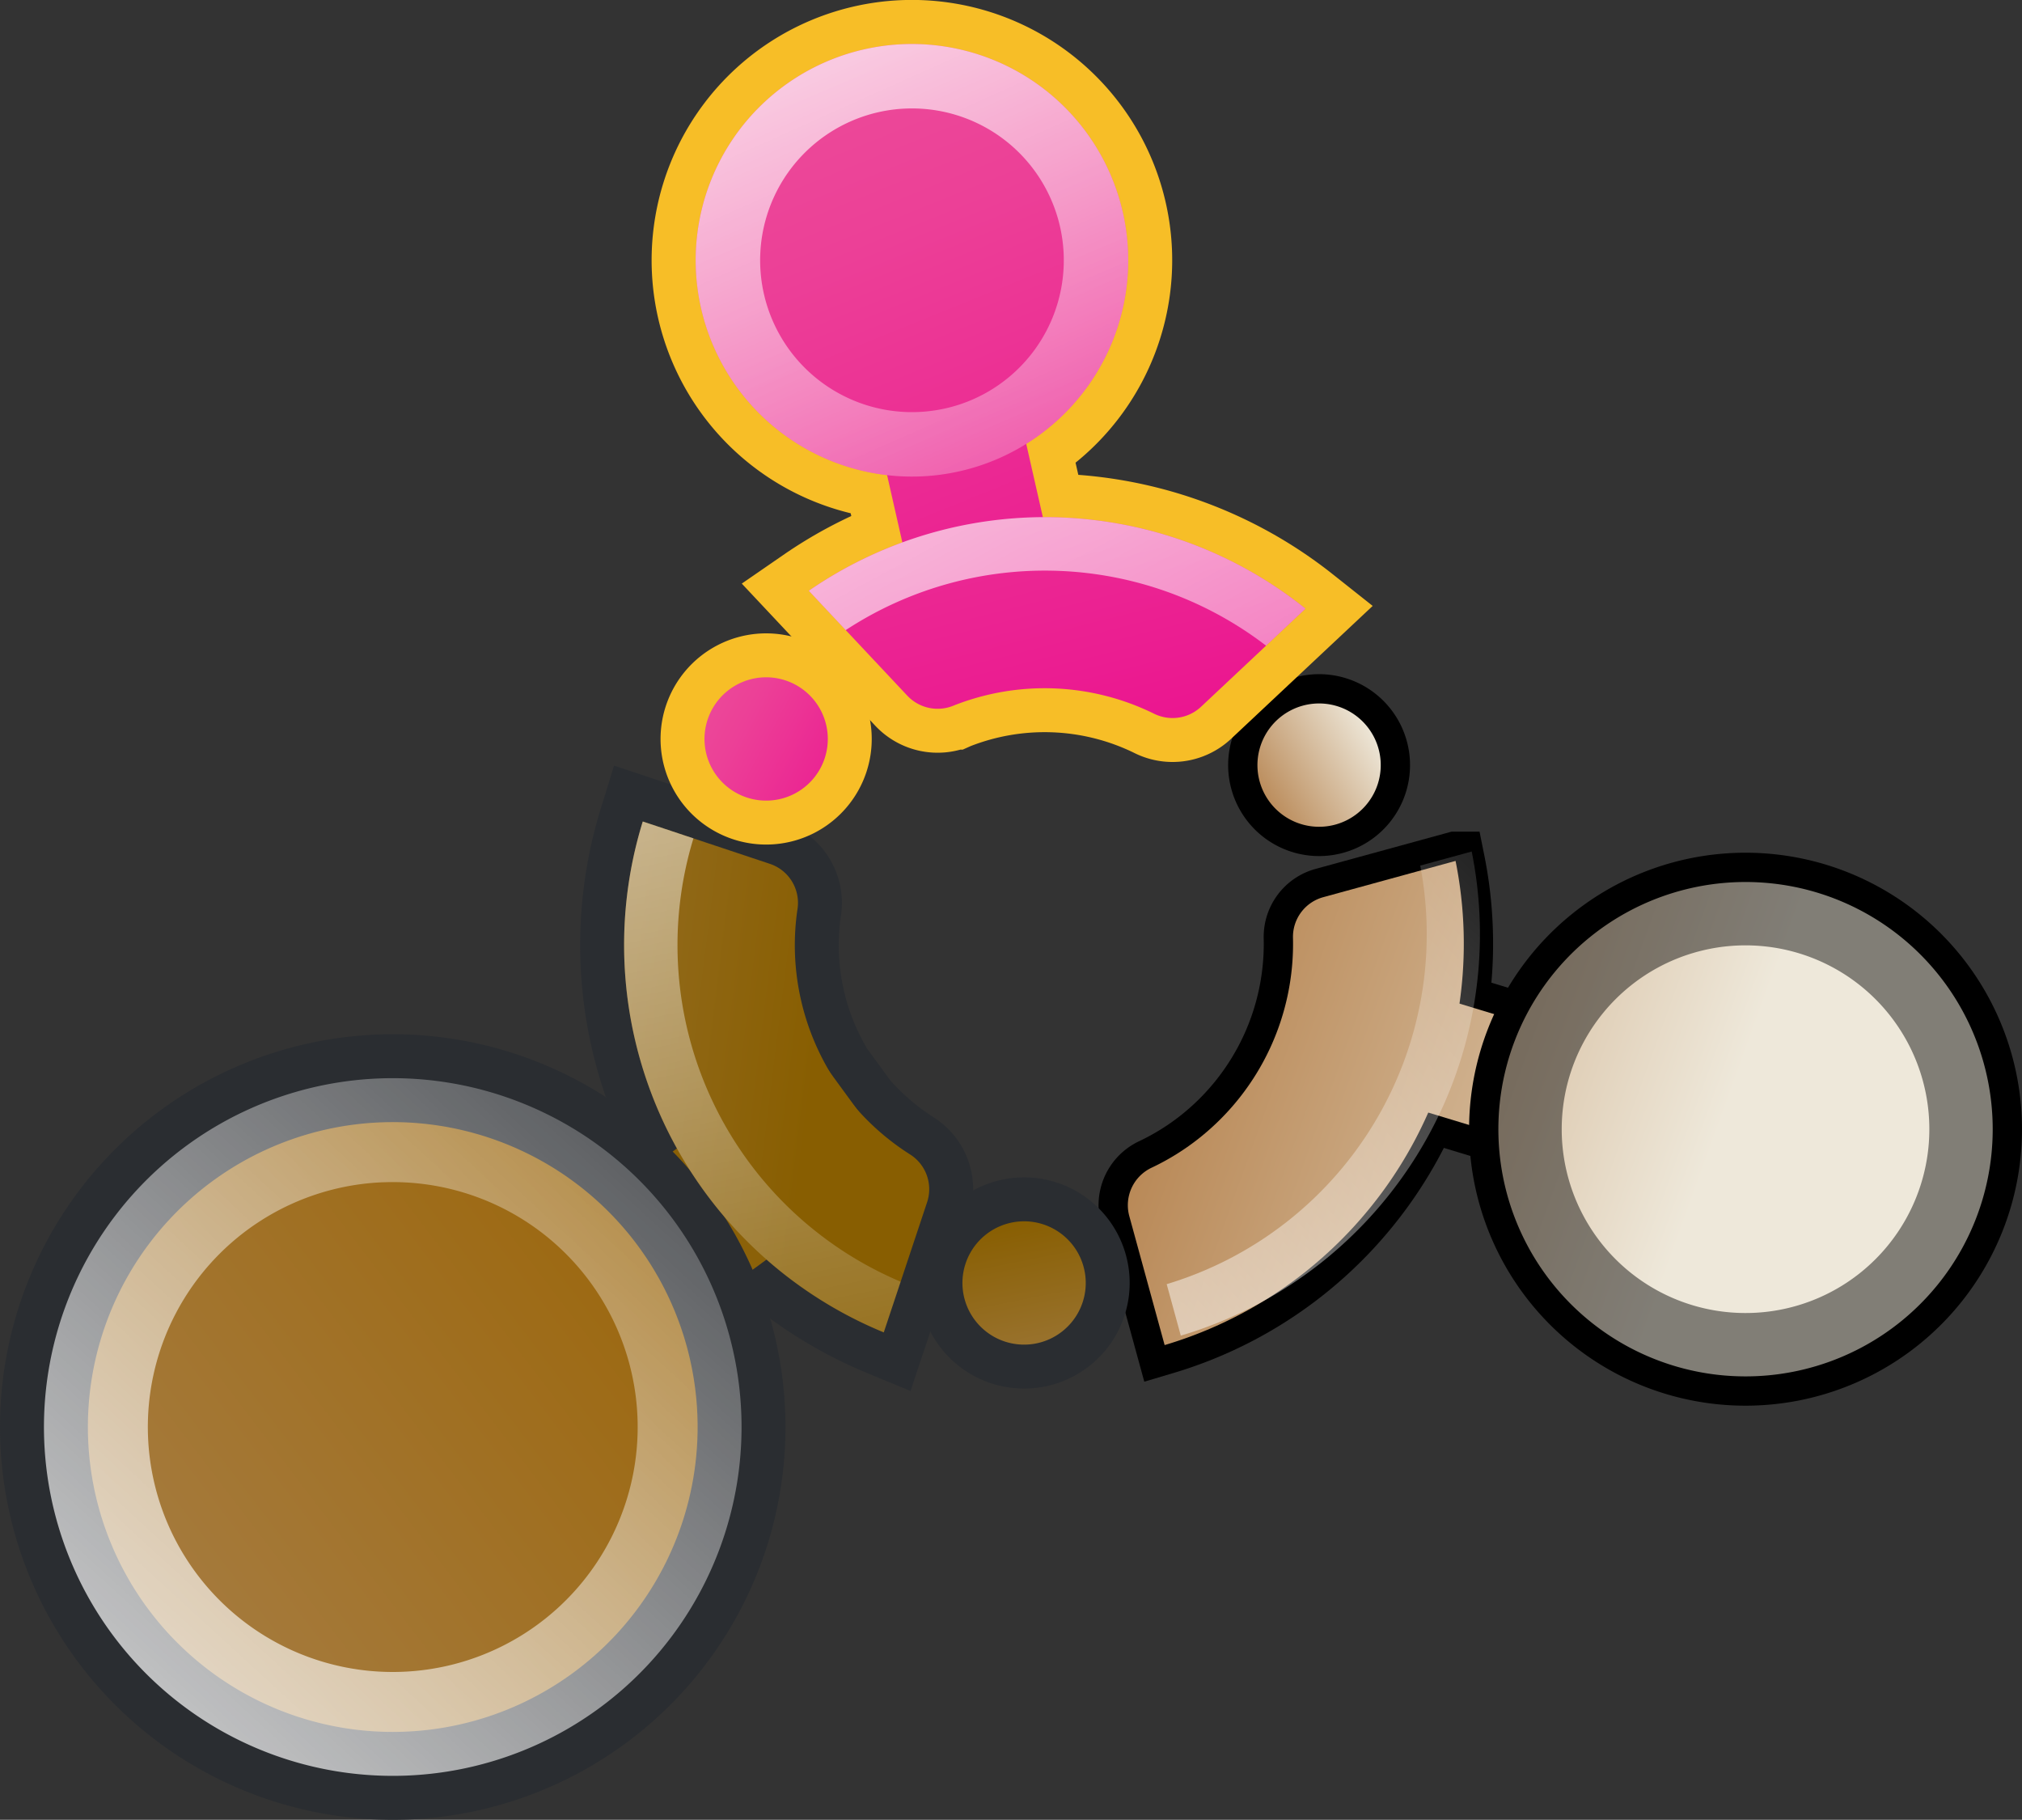 <svg xmlns="http://www.w3.org/2000/svg" xmlns:xlink="http://www.w3.org/1999/xlink" width="69.037" height="62.126" viewBox="0 0 69.037 62.126"><rect x="0" y="0" width="69.037" height="62.126" fill="#333333" stroke="none"/><defs><style>.e6d20cac-00d3-43c5-ba71-e7a5844de772{isolation:isolate;}.a0111d0c-ce52-4576-ba0f-75ba353f8895{fill:#fff;stroke-width:2px;}.a0111d0c-ce52-4576-ba0f-75ba353f8895,.b7c85159-d24f-4634-90be-42677c02220a,.f3295938-a023-4498-98ed-badc5cb1aa4f{stroke:#000;}.a0111d0c-ce52-4576-ba0f-75ba353f8895,.a731a1cf-8172-410a-98af-245d262063e0,.b19bd29a-ecec-4e21-b607-4e36f68e14de,.b5f13a11-debe-4fb7-bc6d-e5eb8cf657de,.b7c85159-d24f-4634-90be-42677c02220a,.f3295938-a023-4498-98ed-badc5cb1aa4f{stroke-miterlimit:10;}.f3295938-a023-4498-98ed-badc5cb1aa4f{fill:url(#f5fb03c9-788b-400c-82b0-74b856990bd9);}.b7c85159-d24f-4634-90be-42677c02220a{fill:url(#a877b3d7-f7b3-4042-b2ad-605e708d2845);}.b9f915d1-efde-4348-ac0e-3166aeb8691c{opacity:0.46;mix-blend-mode:soft-light;}.a852534a-7e87-4738-92d5-190b39f9ece0{fill:url(#b1629c0c-0888-45da-90d8-42b8ca3aeb87);}.a12ca7ff-f616-4c9a-bdb2-d7d846ac3605,.a5e671bb-d4ad-4bbb-aeac-0124de837f58,.a9a86540-4dfa-4a37-8c26-79834059a906,.ab590def-9286-4ada-acba-5e2bf9156982,.ecc17766-d4bb-433e-a074-dd536b28e12c{opacity:0.7;mix-blend-mode:overlay;}.a5e671bb-d4ad-4bbb-aeac-0124de837f58{fill:url(#ac5645a9-ce44-4d60-9839-96cfd17ba5d6);}.afa91473-c2d7-44e0-a7be-4f7d8e50eb48{fill:url(#acf6ec03-ccdd-4262-956c-37df8a2d53a7);}.a731a1cf-8172-410a-98af-245d262063e0,.b5f13a11-debe-4fb7-bc6d-e5eb8cf657de{fill:none;}.a731a1cf-8172-410a-98af-245d262063e0,.b19bd29a-ecec-4e21-b607-4e36f68e14de{stroke:#2a2d31;}.a731a1cf-8172-410a-98af-245d262063e0,.b19bd29a-ecec-4e21-b607-4e36f68e14de,.b5f13a11-debe-4fb7-bc6d-e5eb8cf657de{stroke-width:3px;}.f8eaf042-ce24-4332-af22-96acf61999e3{fill:url(#b1a54d2a-933c-4a83-98b8-6268abefdd97);}.b19bd29a-ecec-4e21-b607-4e36f68e14de{fill:url(#ab228b93-429e-42ff-8346-bd9993cc8ee7);}.ecc17766-d4bb-433e-a074-dd536b28e12c{fill:url(#b312f145-9311-4cc2-abca-c048a58b49a1);}.bfcfb152-06ba-4ce7-90c3-5728e1495663{fill:url(#beed14ba-8077-4c2d-910b-e68bc9ec7ca8);}.a9a86540-4dfa-4a37-8c26-79834059a906{fill:url(#af66e1c3-c258-4216-987c-078898fa04cf);}.a9aa3fa2-63fb-4200-8a64-236a62c9547f{fill:url(#e8aea823-d7b2-4fdf-8bf7-e725f2a28ba2);}.b5f13a11-debe-4fb7-bc6d-e5eb8cf657de{stroke:#f7be27;}.aa37dcd9-a6e8-4568-8d2b-4f5c4c6841d6{fill:url(#ad923c65-faed-465c-9656-420fac02a4b2);}.a80e9188-db30-4d34-9744-ea920ca982e6{fill:url(#a0699203-42cd-469b-94bb-e47c09ddd014);}.a12ca7ff-f616-4c9a-bdb2-d7d846ac3605{fill:url(#a5facea0-49bc-44fd-80ce-b8224b67b3a8);}.a5318012-4553-4989-b7af-762c30069259{fill:url(#bd650250-34ad-416b-b9c3-cb17463dd0c7);}.ab590def-9286-4ada-acba-5e2bf9156982{fill:url(#acfe6ec3-058e-4429-96a6-8fbf71d5e0f2);}.bbdff7a4-b2a0-4158-b36f-49ff46511529{fill:url(#a06f3711-9f52-4977-8feb-abe1839fc096);}</style><linearGradient id="f5fb03c9-788b-400c-82b0-74b856990bd9" x1="-151.35" y1="349.723" x2="-131.421" y2="366.392" gradientTransform="matrix(0.681, -0.733, -0.733, -0.681, 410.06, 175.292)" gradientUnits="userSpaceOnUse"><stop offset="0" stop-color="#b98957"></stop><stop offset="1" stop-color="#eee8da"></stop></linearGradient><linearGradient id="a877b3d7-f7b3-4042-b2ad-605e708d2845" x1="-153.978" y1="348.96" x2="-129.853" y2="369.139" gradientTransform="matrix(0.503, 0.864, 0.864, -0.503, -185.286, 339.726)" gradientUnits="userSpaceOnUse"><stop offset="0" stop-color="#b98957"></stop><stop offset="0.676" stop-color="#eee8da"></stop></linearGradient><linearGradient id="b1629c0c-0888-45da-90d8-42b8ca3aeb87" x1="-148.985" y1="347.648" x2="-130.083" y2="363.458" gradientTransform="matrix(0.503, 0.864, 0.864, -0.503, -185.286, 339.726)" xlink:href="#f5fb03c9-788b-400c-82b0-74b856990bd9"></linearGradient><linearGradient id="ac5645a9-ce44-4d60-9839-96cfd17ba5d6" x1="-177.529" y1="444.368" x2="-181.845" y2="480.832" gradientTransform="matrix(0.625, 0.781, 0.781, -0.625, -204.49, 468.028)" gradientUnits="userSpaceOnUse"><stop offset="0" stop-color="#fff"></stop><stop offset="0.996" stop-color="#fff" stop-opacity="0"></stop></linearGradient><linearGradient id="acf6ec03-ccdd-4262-956c-37df8a2d53a7" x1="-175.128" y1="370.605" x2="-175.466" y2="375.173" gradientTransform="matrix(0.458, 0.889, 0.889, -0.458, -206.281, 352.63)" xlink:href="#f5fb03c9-788b-400c-82b0-74b856990bd9"></linearGradient><linearGradient id="b1a54d2a-933c-4a83-98b8-6268abefdd97" x1="-109.113" y1="327.461" x2="-112.145" y2="351.83" gradientTransform="matrix(-1, 0, 0, 1, -88.745, -305.892)" gradientUnits="userSpaceOnUse"><stop offset="0.009" stop-color="#ab885d"></stop><stop offset="0.392" stop-color="#9d7738"></stop><stop offset="1" stop-color="#885e01"></stop></linearGradient><linearGradient id="ab228b93-429e-42ff-8346-bd9993cc8ee7" x1="-148.611" y1="295.713" x2="-153.501" y2="335.02" gradientTransform="matrix(0.503, 0.864, 0.864, -0.503, -185.286, 339.726)" gradientUnits="userSpaceOnUse"><stop offset="0.009" stop-color="#ab885d"></stop><stop offset="0.398" stop-color="#a47837"></stop><stop offset="1" stop-color="#996200"></stop></linearGradient><linearGradient id="b312f145-9311-4cc2-abca-c048a58b49a1" x1="-109.513" y1="324.816" x2="-116.939" y2="361.823" gradientTransform="matrix(0.59, 0.807, 0.807, -0.59, -192.122, 337.673)" xlink:href="#ac5645a9-ce44-4d60-9839-96cfd17ba5d6"></linearGradient><linearGradient id="beed14ba-8077-4c2d-910b-e68bc9ec7ca8" x1="-527.691" y1="333.16" x2="-532.216" y2="355.709" gradientTransform="matrix(-0.316, 0.949, 0.949, 0.316, -477.983, 429.527)" xlink:href="#b1a54d2a-933c-4a83-98b8-6268abefdd97"></linearGradient><linearGradient id="af66e1c3-c258-4216-987c-078898fa04cf" x1="-804.394" y1="-1.374" x2="-808.711" y2="35.09" gradientTransform="matrix(-0.996, 0.086, 0.086, 0.996, -779.689, 87.7)" xlink:href="#ac5645a9-ce44-4d60-9839-96cfd17ba5d6"></linearGradient><linearGradient id="e8aea823-d7b2-4fdf-8bf7-e725f2a28ba2" x1="-138.56" y1="337.152" x2="-147.004" y2="340.04" gradientTransform="matrix(0.503, 0.864, 0.864, -0.503, -185.286, 339.726)" xlink:href="#b1a54d2a-933c-4a83-98b8-6268abefdd97"></linearGradient><linearGradient id="ad923c65-faed-465c-9656-420fac02a4b2" x1="-155.434" y1="349.31" x2="-185.563" y2="353.668" gradientTransform="matrix(0.3, 0.954, 0.954, -0.3, -251.618, 283.438)" gradientUnits="userSpaceOnUse"><stop offset="0" stop-color="#eb008c"></stop><stop offset="0.334" stop-color="#eb1e91"></stop><stop offset="0.765" stop-color="#ec4097"></stop><stop offset="1" stop-color="#ec4d99"></stop></linearGradient><linearGradient id="a0699203-42cd-469b-94bb-e47c09ddd014" x1="-155.272" y1="350.427" x2="-185.401" y2="354.786" gradientTransform="matrix(0.503, 0.864, 0.864, -0.503, -185.286, 339.726)" xlink:href="#ad923c65-faed-465c-9656-420fac02a4b2"></linearGradient><linearGradient id="a5facea0-49bc-44fd-80ce-b8224b67b3a8" x1="-793.598" y1="-34.258" x2="-798.202" y2="-11.313" gradientTransform="matrix(-0.975, 0.221, 0.221, 0.975, -738.206, 211.241)" xlink:href="#ac5645a9-ce44-4d60-9839-96cfd17ba5d6"></linearGradient><linearGradient id="bd650250-34ad-416b-b9c3-cb17463dd0c7" x1="-152.882" y1="348.693" x2="-182.015" y2="357.077" gradientTransform="matrix(0.503, 0.864, 0.864, -0.503, -185.286, 339.726)" xlink:href="#ad923c65-faed-465c-9656-420fac02a4b2"></linearGradient><linearGradient id="acfe6ec3-058e-4429-96a6-8fbf71d5e0f2" x1="-790.49" y1="136.538" x2="-794.806" y2="173.002" gradientTransform="matrix(-0.93, 0.367, 0.367, 0.93, -752.858, 177.074)" xlink:href="#ac5645a9-ce44-4d60-9839-96cfd17ba5d6"></linearGradient><linearGradient id="a06f3711-9f52-4977-8feb-abe1839fc096" x1="-160.141" y1="344.163" x2="-168.095" y2="339.314" gradientTransform="matrix(0.503, 0.864, 0.864, -0.503, -185.286, 339.726)" xlink:href="#ad923c65-faed-465c-9656-420fac02a4b2"></linearGradient></defs><g class="e6d20cac-00d3-43c5-ba71-e7a5844de772"><g id="f008b43f-040f-4476-aca3-4fc0114f8b8c" data-name="Layer 2"><g id="e2ef485e-910c-419d-93e9-e87949805227" data-name="OBJECTS"><path class="a0111d0c-ce52-4576-ba0f-75ba353f8895" d="M44.609,43.388A14.264,14.264,0,0,1,39.764,45.92l-1.208-4.409a1.415,1.415,0,0,1,.771-1.65,8.347,8.347,0,0,0,1.641-1.025,8.465,8.465,0,0,0,3.178-6.821A1.405,1.405,0,0,1,45.18,30.629l4.517-1.238A14.309,14.309,0,0,1,44.609,43.388Z"></path><path class="a0111d0c-ce52-4576-ba0f-75ba353f8895" d="M43.166,27.084a2.105,2.105,0,1,0,.908-2.835A2.105,2.105,0,0,0,43.166,27.084Z"></path><rect class="f3295938-a023-4498-98ed-badc5cb1aa4f" x="48.983" y="29.019" width="4.869" height="15.492" transform="translate(101.53 -1.76) rotate(106.881)"></rect><path class="b7c85159-d24f-4634-90be-42677c02220a" d="M52.662,44.189A8.939,8.939,0,1,0,53.959,31.614,8.939,8.939,0,0,0,52.662,44.189Z"></path><path class="b9f915d1-efde-4348-ac0e-3166aeb8691c" d="M52.662,44.189A8.939,8.939,0,1,0,53.959,31.614,8.939,8.939,0,0,0,52.662,44.189Zm2.066-1.68a6.276,6.276,0,1,1,8.829.91A6.276,6.276,0,0,1,54.728,42.509Z"></path><path class="a852534a-7e87-4738-92d5-190b39f9ece0" d="M44.609,43.388A14.264,14.264,0,0,1,39.764,45.92l-1.208-4.409a1.415,1.415,0,0,1,.771-1.65,8.347,8.347,0,0,0,1.641-1.025,8.465,8.465,0,0,0,3.178-6.821A1.405,1.405,0,0,1,45.18,30.629l4.517-1.238A14.309,14.309,0,0,1,44.609,43.388Z"></path><path class="a5e671bb-d4ad-4bbb-aeac-0124de837f58" d="M45.161,43.066a14.264,14.264,0,0,1-4.845,2.532L39.834,43.84a12.474,12.474,0,0,0,8.657-14.289l1.757-.481A14.31,14.31,0,0,1,45.161,43.066Z"></path><path class="afa91473-c2d7-44e0-a7be-4f7d8e50eb48" d="M43.166,27.084a2.105,2.105,0,1,0,.908-2.835A2.105,2.105,0,0,0,43.166,27.084Z"></path><path class="a731a1cf-8172-410a-98af-245d262063e0" d="M26.176,42.998,24.39,44.304a7.387,7.387,0,1,1-2.866-3.936L23.11,39.208A14.287,14.287,0,0,1,21.946,28.045l1.73.576h0l2.608.868a1.403,1.403,0,0,1,.946,1.538,8.423,8.423,0,0,0,1.134,5.617l.858,1.173a8.553,8.553,0,0,0,1.853,1.595,1.405,1.405,0,0,1,.579,1.63l-1.48,4.444A14.405,14.405,0,0,1,26.176,42.998Z"></path><path class="a731a1cf-8172-410a-98af-245d262063e0" d="M35.929,45.671a2.105,2.105,0,1,1,.908-2.835A2.105,2.105,0,0,1,35.929,45.671Z"></path><rect class="f8eaf042-ce24-4332-af22-96acf61999e3" x="20.505" y="34.602" width="4.869" height="15.492" transform="translate(2.306 85.867) rotate(-126.189)"></rect><path class="b19bd29a-ecec-4e21-b607-4e36f68e14de" d="M12.956,36.817A11.909,11.909,0,1,0,25.31,48.264,11.909,11.909,0,0,0,12.956,36.817Z"></path><path class="ecc17766-d4bb-433e-a074-dd536b28e12c" d="M12.956,36.817A11.909,11.909,0,1,0,25.31,48.264,11.909,11.909,0,0,0,12.956,36.817Zm.135,3.545a8.362,8.362,0,1,1-8.037,8.674A8.362,8.362,0,0,1,13.091,40.361Z"></path><path class="bfcfb152-06ba-4ce7-90c3-5728e1495663" d="M21.361,33.481a14.262,14.262,0,0,1,.585-5.436L26.284,29.49a1.403,1.403,0,0,1,.946,1.538,8.358,8.358,0,0,0-.062,1.954,8.465,8.465,0,0,0,3.907,6.431,1.405,1.405,0,0,1,.579,1.63l-1.48,4.444A14.309,14.309,0,0,1,21.361,33.481Z"></path><path class="a9a86540-4dfa-4a37-8c26-79834059a906" d="M21.361,33.481a14.262,14.262,0,0,1,.585-5.436l1.73.576a12.474,12.474,0,0,0,7.075,15.135l-.576,1.729A14.309,14.309,0,0,1,21.361,33.481Z"></path><path class="a9aa3fa2-63fb-4200-8a64-236a62c9547f" d="M35.929,45.671a2.105,2.105,0,1,0-2.835-.908A2.105,2.105,0,0,0,35.929,45.671Z"></path><path class="b5f13a11-debe-4fb7-bc6d-e5eb8cf657de" d="M39.396,24.362a8.454,8.454,0,0,0-6.837-.274l-.009.004a1.421,1.421,0,0,1-1.566-.336L27.614,20.168a14.206,14.206,0,0,1,2.805-1.502c.13-.051.26-.099.39-.146l-.521-2.297a7.387,7.387,0,1,1,4.751-1.067l.57,2.511a14.387,14.387,0,0,1,8.965,3.114L41,24.135A1.422,1.422,0,0,1,39.396,24.362Z"></path><path class="b5f13a11-debe-4fb7-bc6d-e5eb8cf657de" d="M28.03,24.264a2.105,2.105,0,1,1-2.835-.908A2.105,2.105,0,0,1,28.03,24.264Z"></path><rect class="aa37dcd9-a6e8-4568-8d2b-4f5c4c6841d6" x="30.224" y="7.922" width="4.869" height="15.492" transform="translate(-2.658 7.619) rotate(-12.79)"></rect><path class="a80e9188-db30-4d34-9744-ea920ca982e6" d="M38.02,11.558A7.384,7.384,0,1,0,28.465,15.77,7.384,7.384,0,0,0,38.02,11.558Z"></path><path class="a12ca7ff-f616-4c9a-bdb2-d7d846ac3605" d="M38.02,11.558A7.384,7.384,0,1,0,28.465,15.77,7.384,7.384,0,0,0,38.02,11.558Zm-2.05-.796a5.184,5.184,0,1,1-2.957-6.709A5.185,5.185,0,0,1,35.97,10.762Z"></path><path class="a5318012-4553-4989-b7af-762c30069259" d="M41,24.135a1.422,1.422,0,0,1-1.604.227,8.454,8.454,0,0,0-6.837-.274l-.009.004a1.421,1.421,0,0,1-1.566-.336L27.614,20.168a14.209,14.209,0,0,1,16.959.611Z"></path><path class="ab590def-9286-4ada-acba-5e2bf9156982" d="M43.227,22.043a12.402,12.402,0,0,0-14.352-.531L27.614,20.168a14.209,14.209,0,0,1,16.959.611Z"></path><path class="bbdff7a4-b2a0-4158-b36f-49ff46511529" d="M27.122,27.099a2.105,2.105,0,1,0-2.835-.908A2.105,2.105,0,0,0,27.122,27.099Z"></path></g></g></g></svg>